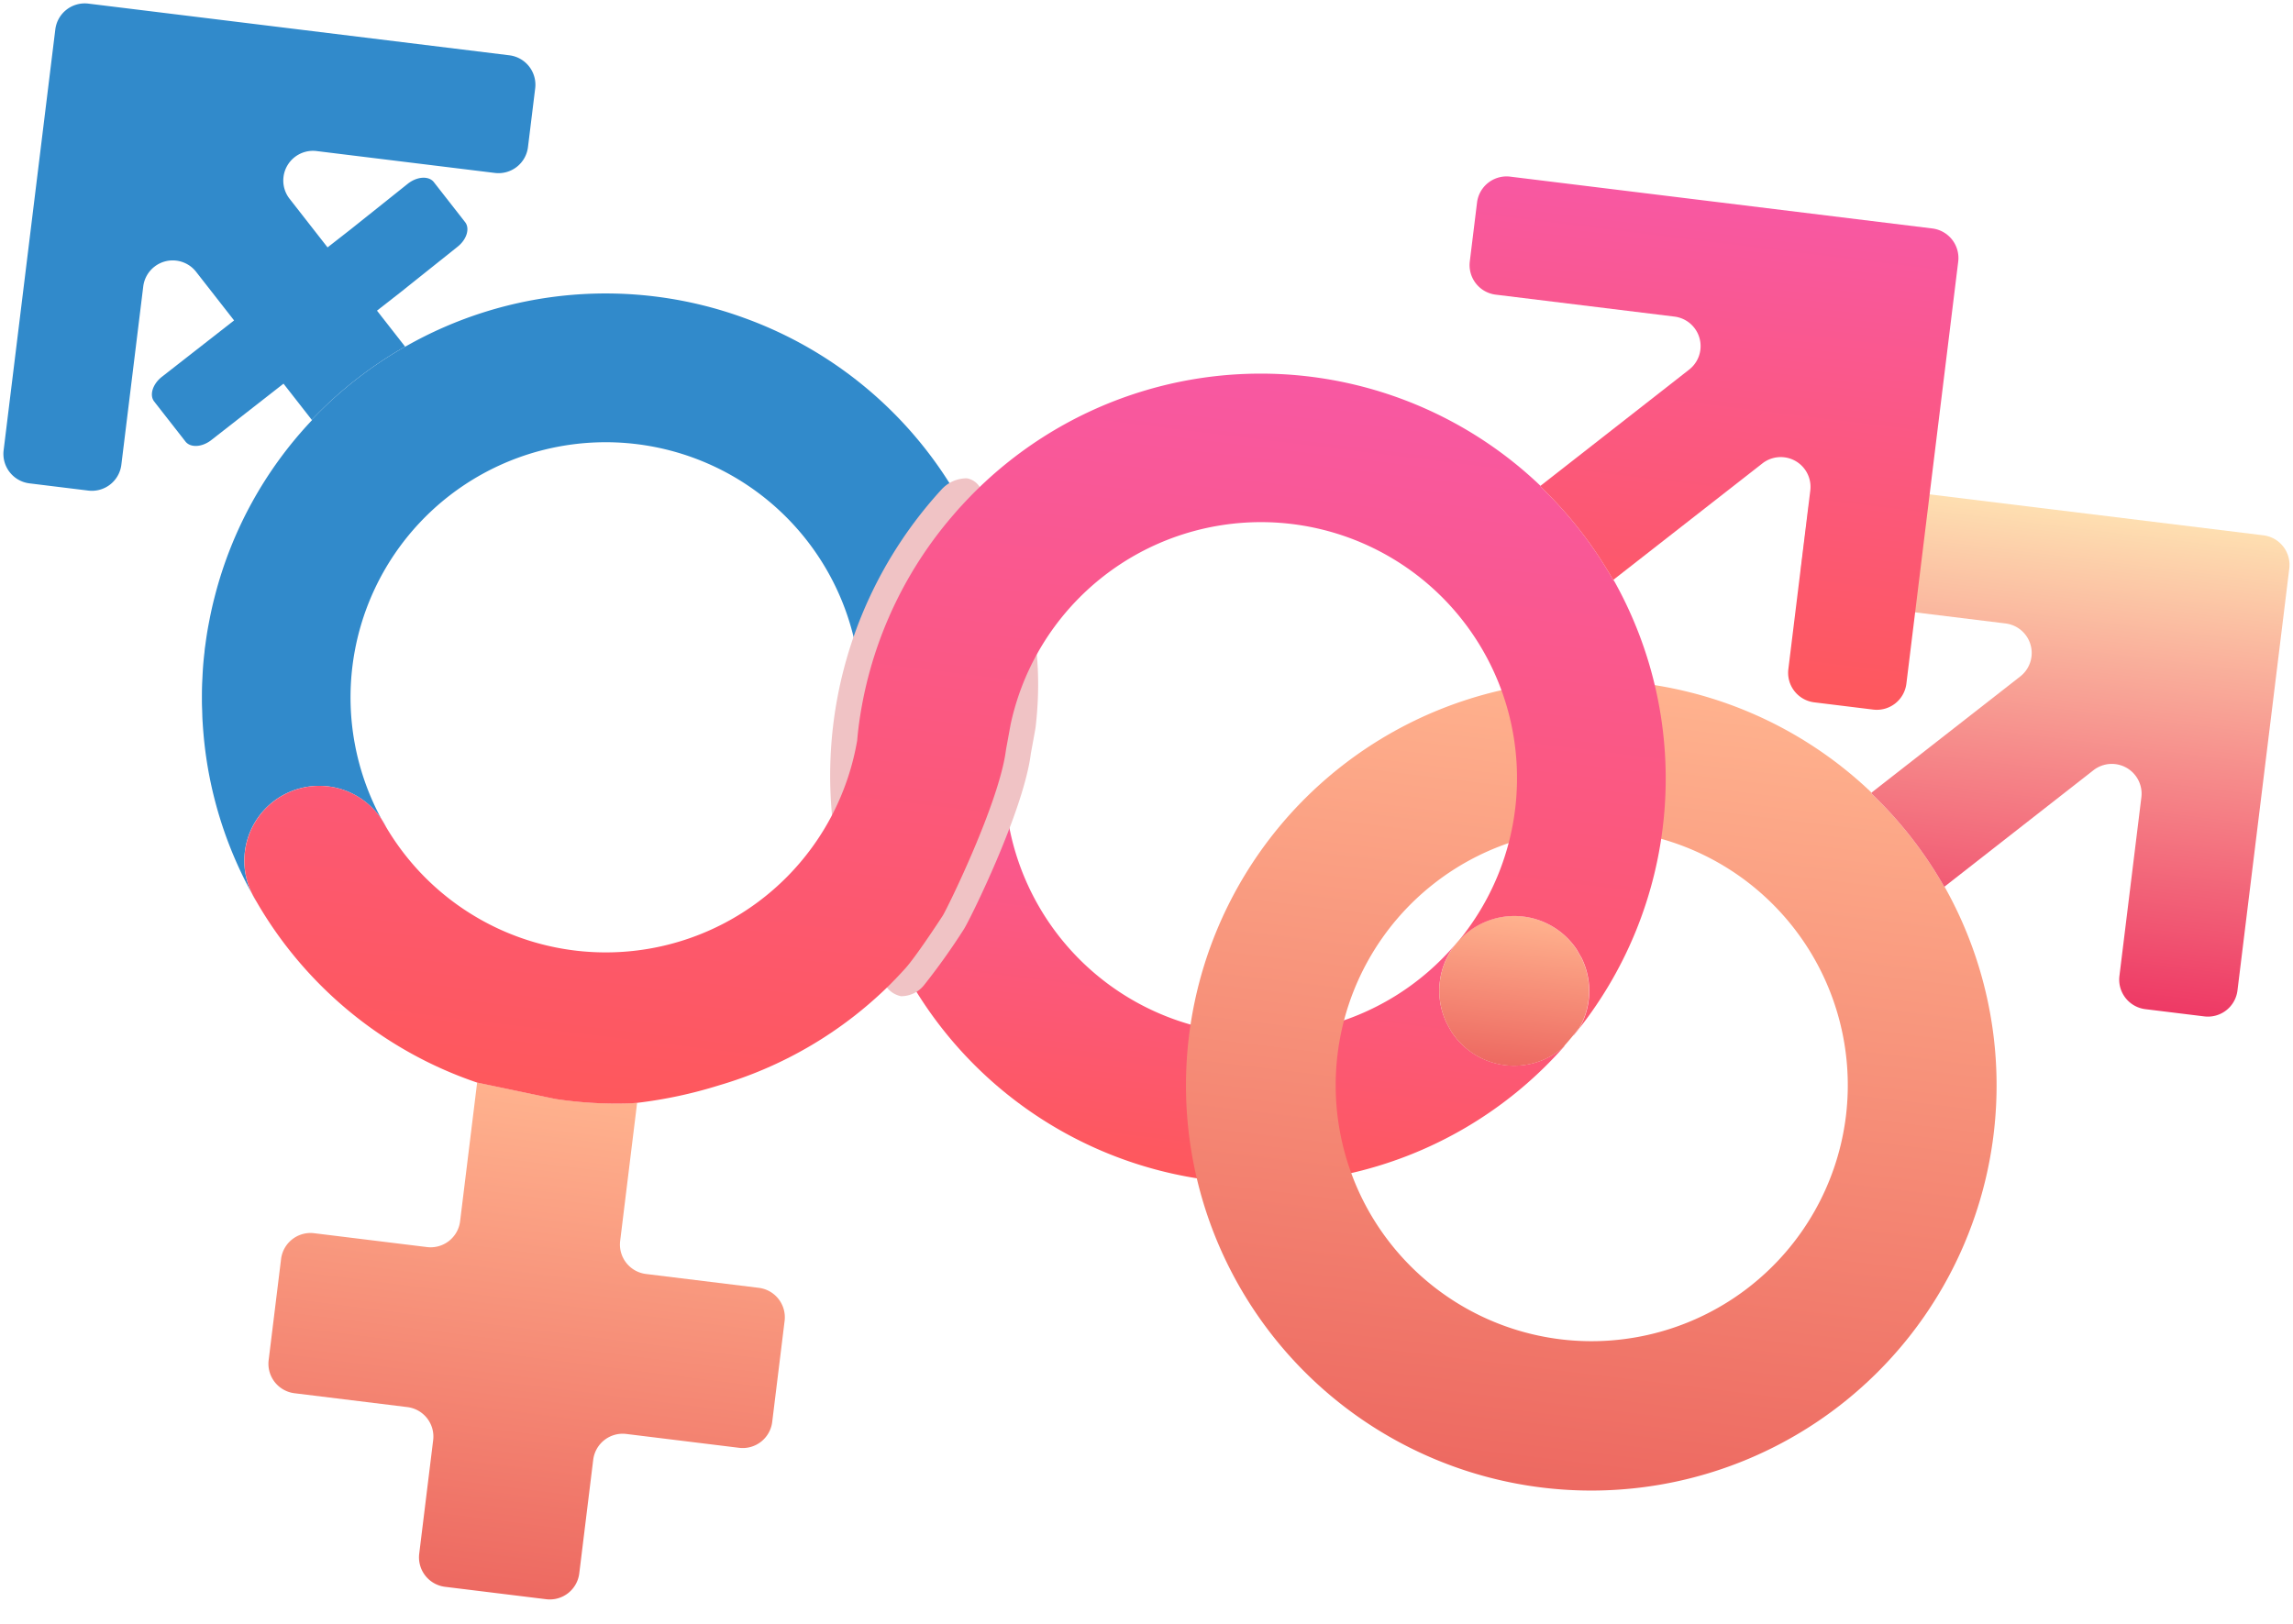 <svg xmlns="http://www.w3.org/2000/svg" xmlns:xlink="http://www.w3.org/1999/xlink" width="185.372" height="131.314" viewBox="0 0 185.372 131.314">
  <defs>
    <linearGradient id="linear-gradient" x1="0.5" x2="0.5" y2="1" gradientUnits="objectBoundingBox">
      <stop offset="0" stop-color="#f858a2"/>
      <stop offset="1" stop-color="#fe585c"/>
    </linearGradient>
    <linearGradient id="linear-gradient-2" x1="0.5" x2="0.5" y2="1" gradientUnits="objectBoundingBox">
      <stop offset="0" stop-color="#ffb28e"/>
      <stop offset="1" stop-color="#ed6961"/>
    </linearGradient>
    <linearGradient id="linear-gradient-4" x1="0.5" x2="0.5" y2="1" gradientUnits="objectBoundingBox">
      <stop offset="0" stop-color="#fedfb1"/>
      <stop offset="1" stop-color="#ee3965"/>
    </linearGradient>
  </defs>
  <g id="Group_15" data-name="Group 15" transform="translate(-170.895 -168.276) rotate(7)">
    <g id="Group_6" data-name="Group 6" transform="translate(194.856 145.614)">
      <g id="Group_5" data-name="Group 5" transform="translate(18.098 17.922)">
        <path id="Path_16" data-name="Path 16" d="M261.191,267.916q.217.3.444.594A6.082,6.082,0,0,0,261.191,267.916Z" transform="translate(-245.306 -223.241)" fill="#318acb"/>
        <path id="Path_17" data-name="Path 17" d="M242.686,282.564c-.148-.2-.292-.4-.436-.6A6.067,6.067,0,0,0,242.686,282.564Z" transform="translate(-236.068 -230.095)" fill="#318acb"/>
        <g id="Group_4" data-name="Group 4">
          <path id="Path_18" data-name="Path 18" d="M253.339,190.972h0l.212.212Z" transform="translate(-241.476 -185.715)" fill="#318acb"/>
          <path id="Path_19" data-name="Path 19" d="M270.66,181.661l-.206-.05-.24-.055a32.66,32.66,0,0,0-26.93,5.649l-.007-.007a32.914,32.914,0,0,0-6.77,6.792l-.634-.634h0l.66.66a32.463,32.463,0,0,0-6.069,15.134c-.017.13-.034.26-.05.39q-.054.462-.095.927c-.019.222-.035.445-.051.668-.017.253-.035.506-.047.76-.019.419-.029.84-.032,1.263,0,.065-.005.13-.005.195v.047c0,.111.007.22.009.331,0,.394.011.788.03,1.178.014.308.038.613.061.918.014.192.026.385.044.577.033.361.075.719.12,1.077.015.123.03.246.047.369.027.2.061.388.091.582.005.035.011.07.016.106.027.17.05.341.079.51l.032.179c.007.038.016.076.023.114.07.388.149.773.232,1.156l.007.033a32.584,32.584,0,0,0,5.39,12.055,6.053,6.053,0,0,1,9.7-7.2,20.627,20.627,0,1,1,37.391-12.162,2.84,2.84,0,0,1,.2-.855,32.569,32.569,0,0,1,5.985-17.823A32.766,32.766,0,0,0,270.66,181.661Z" transform="translate(-230.183 -180.71)" fill="#318acb"/>
        </g>
      </g>
      <path id="Path_20" data-name="Path 20" d="M231.539,145.726H197.257a2.4,2.4,0,0,0-2.4,2.4V182.41a2.4,2.4,0,0,0,2.4,2.4h4.789a2.4,2.4,0,0,0,2.4-2.4V167.893a2.4,2.4,0,0,1,4.1-1.7l3.523,3.524-.575.575-4.661,4.661c-.673.673-.84,1.6-.373,2.062l2.9,2.9c.467.467,1.39.3,2.063-.373l4.661-4.661.575-.575,2.62,2.62a32.916,32.916,0,0,1,6.77-6.792l-2.609-2.609,1.692-1.692,4.132-4.22c.673-.672.84-1.6.373-2.062l-2.9-2.9c-.466-.467-1.39-.3-2.063.372l-4.132,4.22-1.692,1.692-3.523-3.524a2.4,2.4,0,0,1,1.7-4.1h14.516a2.4,2.4,0,0,0,2.4-2.4v-4.789A2.4,2.4,0,0,0,231.539,145.726Z" transform="translate(-194.856 -145.726)" fill="#318acb"/>
    </g>
    <g id="Group_14" data-name="Group 14" transform="translate(218.161 145.497)">
      <g id="Group_9" data-name="Group 9" transform="translate(48.057 21.361)">
        <g id="Group_7" data-name="Group 7" transform="translate(0 27.52)">
          <path id="Path_21" data-name="Path 21" d="M393.854,261.3c-.042.06-.08.122-.122.181a6.046,6.046,0,0,1-9.049-.27c-.148-.2-.292-.4-.436-.6a6.034,6.034,0,0,1,.009-6.589,20.69,20.69,0,0,1-38.064-11.243c0-.57.044-1.315.089-1.874L334.2,241.1q-.042.84-.043,1.692a32.735,32.735,0,0,0,59.781,18.442C393.91,261.254,393.882,261.278,393.854,261.3Z" transform="translate(-334.156 -240.913)" fill="url(#linear-gradient)"/>
          <path id="Path_22" data-name="Path 22" d="M431.088,263.782l-.072.112a6.034,6.034,0,0,0-.009,6.589c.144.2.288.4.436.6a6.046,6.046,0,0,0,9.049.27q.632-.906,1.2-1.856a6.039,6.039,0,0,0-.539-5.614q-.228-.293-.444-.594a6.052,6.052,0,0,0-9.622.5Z" transform="translate(-380.916 -250.777)" fill="url(#linear-gradient-2)"/>
        </g>
        <g id="Group_8" data-name="Group 8" transform="translate(29.591)">
          <path id="Path_23" data-name="Path 23" d="M451.015,235.746a32.9,32.9,0,0,0-6.792-6.809v-.076A32.766,32.766,0,1,0,451,235.683ZM424.653,275.8a20.7,20.7,0,1,1,20.7-20.7A20.722,20.722,0,0,1,424.653,275.8Z" transform="translate(-391.918 -204.348)" fill="url(#linear-gradient-2)"/>
          <path id="Path_24" data-name="Path 24" d="M493.3,218.528,504.1,207.721a2.407,2.407,0,0,1,4.11,1.7v14.558a2.407,2.407,0,0,0,2.408,2.407h4.8a2.407,2.407,0,0,0,2.407-2.407V189.6a2.407,2.407,0,0,0-2.407-2.407H481.042a2.407,2.407,0,0,0-2.407,2.407v4.8a2.407,2.407,0,0,0,2.407,2.407H495.6a2.407,2.407,0,0,1,1.7,4.11l-10.786,10.786v.076a32.9,32.9,0,0,1,6.792,6.809" transform="translate(-434.21 -187.193)" fill="url(#linear-gradient-4)"/>
        </g>
      </g>
      <g id="Group_13" data-name="Group 13">
        <g id="Group_12" data-name="Group 12" transform="translate(0 18.02)">
          <path id="Path_25" data-name="Path 25" d="M338.18,245.411a1.941,1.941,0,0,1-1.552-1.038l-.054-.077a34.234,34.234,0,0,1-.112-39.968,2.774,2.774,0,0,1,1.905-1.132,1.55,1.55,0,0,1,1.371,1,1.114,1.114,0,0,0,.069.13c3.887,5.468,6.486,10.653,6.535,18.18,0,.062-.024.487-.052.968-.031.515-.066,1.1-.07,1.2-.022,4.721-3.254,13.933-3.639,14.734a53.991,53.991,0,0,1-2.652,4.894,2.377,2.377,0,0,1-1.748,1.111Z" transform="translate(-284.111 -191.657)" fill="#f0c3c5"/>
          <g id="Group_11" data-name="Group 11">
            <path id="Path_26" data-name="Path 26" d="M292.485,320.977H283.3a2.4,2.4,0,0,1-2.4-2.4V307.323h0q-.305.062-.613.119a32.986,32.986,0,0,1-5.975.378l-6.449-.545v11.3a2.4,2.4,0,0,1-2.4,2.4H256.27a2.4,2.4,0,0,0-2.4,2.4v8.236a2.4,2.4,0,0,0,2.4,2.4h9.189a2.4,2.4,0,0,1,2.4,2.4v9.253a2.4,2.4,0,0,0,2.4,2.4h8.236a2.4,2.4,0,0,0,2.4-2.4v-9.253a2.4,2.4,0,0,1,2.4-2.4h9.189a2.4,2.4,0,0,0,2.4-2.4v-8.236A2.4,2.4,0,0,0,292.485,320.977Z" transform="translate(-246.942 -242.417)" fill="url(#linear-gradient-2)"/>
            <g id="Group_10" data-name="Group 10">
              <path id="Path_27" data-name="Path 27" d="M436.258,193.346" transform="translate(-335.894 -186.853)" fill="url(#linear-gradient)"/>
              <path id="Path_28" data-name="Path 28" d="M347.54,194.095a32.925,32.925,0,0,0-6.77-6.831l-.058-.1a32.728,32.728,0,0,0-46.321,7.386l0-.006c-.2.282-.392.569-.583.858-.015.023-.031.044-.045.067a32.493,32.493,0,0,0-5.39,17.945c0,.31.01.617.02.925a20.623,20.623,0,0,1-36.917,11.622h0q-.228-.294-.444-.594a6.053,6.053,0,0,0-9.7,7.2c.144.2.288.4.436.6a32.738,32.738,0,0,0,19.506,12.369l6.449.545a32.987,32.987,0,0,0,5.975-.378q.307-.057.613-.119a36.518,36.518,0,0,0,6.367-2.2,32.694,32.694,0,0,0,10.2-6.912q1.107-1.107,2.107-2.318c.534-.647,1.037-1.32,1.521-2.008.721-1.026,2.252-4.128,2.481-4.6.273-.567,3.417-9.6,3.437-13.907,0-.071.12-2.037.121-2.092a20.7,20.7,0,1,1,38.047,13,6.052,6.052,0,0,1,9.622-.5q.217.3.444.594a6.039,6.039,0,0,1,.539,5.614c-.127.211-.259.418-.39.625-.012.037-.028.072-.042.108a32.712,32.712,0,0,0-1.262-36.994Z" transform="translate(-240.348 -180.672)" fill="url(#linear-gradient)"/>
            </g>
          </g>
        </g>
        <path id="Path_29" data-name="Path 29" d="M435.532,176.832l10.808-10.808a2.407,2.407,0,0,1,4.11,1.7v14.558a2.407,2.407,0,0,0,2.407,2.407h4.8a2.407,2.407,0,0,0,2.407-2.407V147.9a2.407,2.407,0,0,0-2.407-2.407H423.28a2.407,2.407,0,0,0-2.408,2.407v4.8a2.408,2.408,0,0,0,2.408,2.407h14.558a2.407,2.407,0,0,1,1.7,4.11L428.754,170.01l.058.1a32.925,32.925,0,0,1,6.77,6.831" transform="translate(-328.391 -145.497)" fill="url(#linear-gradient)"/>
      </g>
    </g>
  </g>
</svg>
